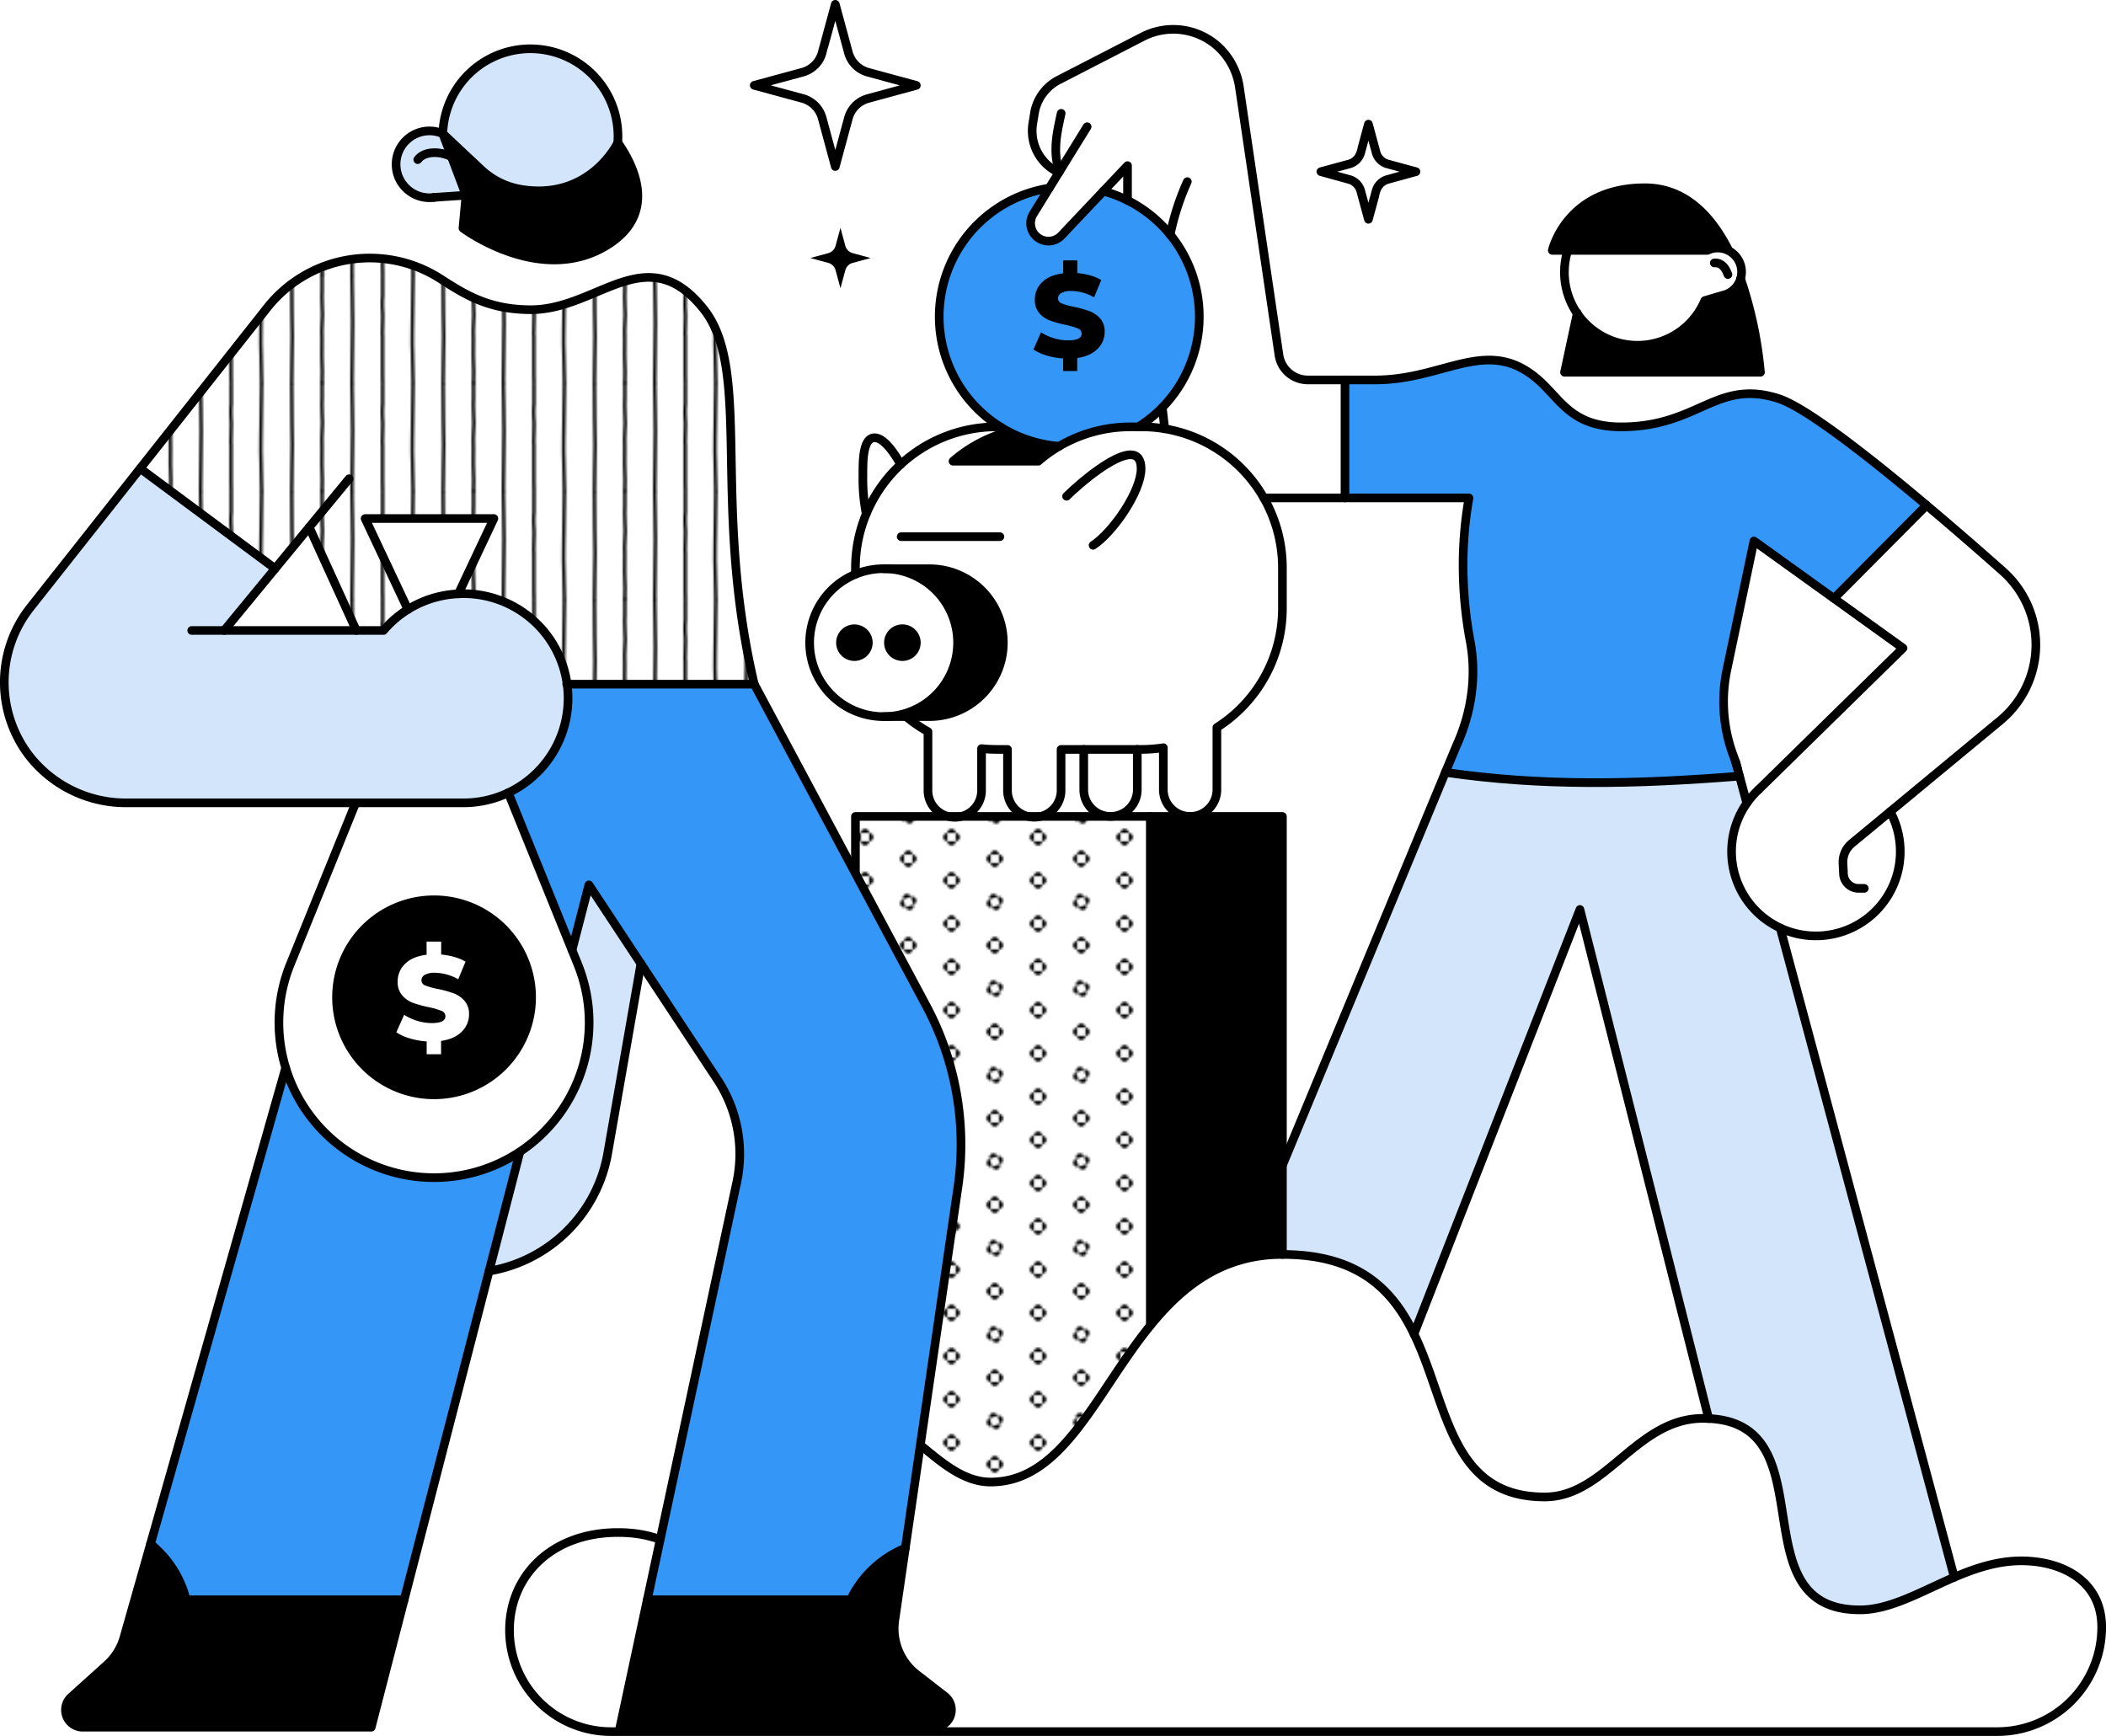 <svg xmlns="http://www.w3.org/2000/svg" xmlns:xlink="http://www.w3.org/1999/xlink" viewBox="0 0 973.78 802.75"><defs><style>.cls-1,.cls-2,.cls-3{fill:none;}.cls-2,.cls-3{stroke:#000;stroke-linecap:round;stroke-linejoin:round;}.cls-2{stroke-width:1.5px;}.cls-3{stroke-width:4px;}.cls-4{fill:#fff;}.cls-5{fill:#d3e5fb;}.cls-6{fill:#3496f7;}.cls-7{fill:url(#New_Pattern_3);}.cls-8{fill:url(#New_Pattern_4);}</style><pattern id="New_Pattern_3" data-name="New Pattern 3" width="40" height="40" patternTransform="translate(-2480.02 117.12)" patternUnits="userSpaceOnUse" viewBox="0 0 40 40"><rect class="cls-1" width="40" height="40"></rect><path d="M36.18,30a1.9,1.9,0,0,0,1.91,1.91V28.09A1.9,1.9,0,0,0,36.18,30Z"></path><path d="M40,33.82a1.9,1.9,0,0,0,1.91-1.91H38.09A1.9,1.9,0,0,0,40,33.82Z"></path><path d="M40,26.18a1.9,1.9,0,0,0-1.91,1.91h3.82A1.9,1.9,0,0,0,40,26.18Z"></path><path d="M16.18,40a1.9,1.9,0,0,0,1.91,1.91V38.09A1.9,1.9,0,0,0,16.18,40Z"></path><path d="M21.91,38.09v3.82a1.91,1.91,0,0,0,0-3.82Z"></path><path d="M20,36.18a1.9,1.9,0,0,0-1.91,1.91h3.82A1.9,1.9,0,0,0,20,36.18Z"></path><path d="M1.91,28.09v3.82a1.91,1.91,0,0,0,0-3.82Z"></path><path d="M36.18,10a1.9,1.9,0,0,0,1.91,1.91V8.09A1.9,1.9,0,0,0,36.18,10Z"></path><path d="M40,13.82a1.9,1.9,0,0,0,1.91-1.91H38.09A1.9,1.9,0,0,0,40,13.82Z"></path><path d="M40,6.18a1.9,1.9,0,0,0-1.91,1.91h3.82A1.9,1.9,0,0,0,40,6.18Z"></path><path d="M18.79,16.37a1.92,1.92,0,0,0-1.21,2.42l3.63-1.21A1.92,1.92,0,0,0,18.79,16.37Z"></path><path d="M22.42,21.21l-3.63,1.21a1.91,1.91,0,0,0,3.63-1.21Z"></path><path d="M16.37,21.21a1.92,1.92,0,0,0,2.42,1.21l-1.21-3.63A1.92,1.92,0,0,0,16.37,21.21Z"></path><path d="M23.63,18.79a1.92,1.92,0,0,0-2.42-1.21l1.21,3.63A1.92,1.92,0,0,0,23.63,18.79Z"></path><path d="M1.91,8.09v3.82a1.91,1.91,0,0,0,0-3.82Z"></path><path d="M20,3.82a1.9,1.9,0,0,0,1.91-1.91H18.09A1.9,1.9,0,0,0,20,3.82Z"></path><path d="M0,33.82a1.9,1.9,0,0,0,1.91-1.91H-1.91A1.9,1.9,0,0,0,0,33.82Z"></path><path d="M0,26.18a1.9,1.9,0,0,0-1.91,1.91H1.91A1.9,1.9,0,0,0,0,26.18Z"></path><path d="M0,13.82a1.9,1.9,0,0,0,1.91-1.91H-1.91A1.9,1.9,0,0,0,0,13.82Z"></path><path d="M0,6.18A1.9,1.9,0,0,0-1.91,8.09H1.91A1.9,1.9,0,0,0,0,6.18Z"></path><path d="M16.18,0a1.9,1.9,0,0,0,1.91,1.91V-1.91A1.9,1.9,0,0,0,16.18,0Z"></path><path d="M21.91-1.91V1.91A1.9,1.9,0,0,0,23.82,0,1.9,1.9,0,0,0,21.91-1.91Z"></path></pattern><pattern id="New_Pattern_4" data-name="New Pattern 4" width="70" height="50" patternTransform="translate(-2184.02 -372.88)" patternUnits="userSpaceOnUse" viewBox="0 0 70 50"><rect class="cls-1" width="70" height="50"></rect><path class="cls-2" d="M8.89,100c-.05-7.08.29-14.17.29-21.25,0-4.32-.37-17.48-.29-28.09"></path><path class="cls-2" d="M22.94,99.84c0-1.65.09-3.31.09-5,0-2.48-.21-5-.21-7.45s0-3.83.05-7.28c0-1.44-.06-2.9-.06-4.35,0-3.1.31-4.62.31-7.37,0-1.4-.27-4.94-.27-8.33q0-1.61.09-3.21V50.11"></path><path class="cls-2" d="M36.74,99.84c0-9.46.33-18.09.33-27.56,0-3.7-.15-7.46-.15-11.2,0-3.35-.1-7.29-.18-10.75"></path><path class="cls-2" d="M50.93,99.75c0-1.24-.07-2.75-.07-4,0-1.92,0-3.86,0-5.79,0-3.87,0-7.66,0-11.51a8.42,8.42,0,0,1-.08-1.22c0-.32.18-6.68.18-8,0-2.2-.21-3.25-.21-5.64,0-1.3.06-2.65.17-3.86,0-2.89,0-5.89,0-9.05"></path><path class="cls-2" d="M65,99.71c0-8.34-.55-15.73-.36-24.06.18-8.13.16-17.71.36-25.19"></path><path class="cls-2" d="M8.89,50c-.05-7.08.29-14.17.29-21.25,0-4.32-.37-17.48-.29-28.09"></path><path class="cls-2" d="M22.94,49.84c0-1.65.09-3.31.09-5,0-2.48-.21-5-.21-7.45s0-3.83.05-7.28c0-1.44-.06-2.9-.06-4.35,0-3.1.31-4.62.31-7.37,0-1.4-.27-4.94-.27-8.33q0-1.6.09-3.21V.11"></path><path class="cls-2" d="M36.74,49.84c0-9.46.33-18.09.33-27.56,0-3.7-.15-7.46-.15-11.2,0-3.35-.1-7.29-.18-10.75"></path><path class="cls-2" d="M50.93,49.75c0-1.24-.07-2.75-.07-4,0-1.92,0-3.86,0-5.79,0-3.87,0-7.66,0-11.51a8.42,8.42,0,0,1-.08-1.22c0-.32.18-6.68.18-8,0-2.2-.21-3.25-.21-5.64,0-1.3.06-2.65.17-3.86,0-2.89,0-5.89,0-9"></path><path class="cls-2" d="M65,49.71c0-8.34-.55-15.73-.36-24.06.18-8.13.16-17.71.36-25.19"></path><path class="cls-2" d="M8.89,0c-.05-7.08.29-14.17.29-21.25,0-4.32-.37-17.48-.29-28.09"></path><path class="cls-2" d="M22.94-.16c0-1.65.09-3.31.09-5,0-2.48-.21-5-.21-7.45s0-3.83.05-7.28c0-1.44-.06-2.9-.06-4.35,0-3.1.31-4.62.31-7.37,0-1.4-.27-4.94-.27-8.33q0-1.61.09-3.21v-6.71"></path><path class="cls-2" d="M36.74-.16c0-9.46.33-18.09.33-27.56,0-3.7-.15-7.46-.15-11.2,0-3.35-.1-7.29-.18-10.75"></path><path class="cls-2" d="M50.93-.25c0-1.24-.07-2.75-.07-4,0-1.92,0-3.86,0-5.79,0-3.87,0-7.66,0-11.51a8.42,8.42,0,0,1-.08-1.22c0-.32.18-6.68.18-8,0-2.2-.21-3.25-.21-5.64,0-1.3.06-2.65.17-3.86,0-2.89,0-5.89,0-9.05"></path><path class="cls-2" d="M65-.29c0-8.34-.55-15.73-.36-24.06.18-8.13.16-17.71.36-25.19"></path></pattern></defs><g id="Layer_2" data-name="Layer 2"><g id="illustrations"><path class="cls-3" d="M423.69,39.48,401.31,33.4a12.93,12.93,0,0,1-9-9L386.23,2s-6.07,22.36-6.08,22.38a12.9,12.9,0,0,1-9,9l-22.4,6.08,22.4,6.08a12.9,12.9,0,0,1,9,9S386.23,77,386.23,77l6.08-22.43a12.93,12.93,0,0,1,9-9Z"></path><path d="M402.56,119.32l-8.33-2.27a4.79,4.79,0,0,1-3.35-3.33s-2.27-8.36-2.27-8.36l-2.26,8.34a4.8,4.8,0,0,1-3.35,3.35l-8.34,2.27,8.34,2.26a4.83,4.83,0,0,1,3.35,3.36l2.26,8.34s2.26-8.34,2.27-8.36a4.82,4.82,0,0,1,3.35-3.34Z"></path><path class="cls-3" d="M654.71,79.38l-13.13-3.56a7.6,7.6,0,0,1-5.28-5.26s-3.56-13.15-3.56-13.15-3.56,13.11-3.56,13.12a7.57,7.57,0,0,1-5.28,5.29l-13.13,3.56L623.9,83a7.57,7.57,0,0,1,5.28,5.29s3.56,13.12,3.56,13.12,3.56-13.13,3.56-13.15A7.6,7.6,0,0,1,641.58,83Z"></path><path class="cls-4" d="M971.78,752.48h0a48.29,48.29,0,0,1-48.28,48.26h-641a46.9,46.9,0,0,1-46.92-46.81v-.1c0-24.86,19.16-45.15,50.18-45.15,20,0,25.64,8.08,38.05,8.08,29.91,0,20.59-63.4,71.72-63.46h.14c23.48,0,38.9,32,62.36,32,33.51,0,48.73-41.51,73.85-72.38,14.89-18.29,33.28-32.86,61-32.86H593c35.37,0,51,16.47,60.83,36.75,15.84,32.7,16.55,75.39,60.45,75.39,28.31,0,42.4-36.33,73.13-36.33.92,0,1.81,0,2.68.07,55.48,2.49,12.92,88.47,69.94,88.47,14,0,28.24-8.49,43.63-15.08,9.76-4.18,20-7.59,31-7.59C953.35,721.78,971.78,731,971.78,752.48Z"></path><path class="cls-4" d="M874,375.32a39,39,0,1,1-66.28-3.92,36.21,36.21,0,0,1,5.16-6,1.85,1.85,0,0,1,.28-.28l66.79-65.46L848,276.75l42.84-43.1C903,243.9,915.17,254.49,926,264.1a45.49,45.49,0,0,1-1.16,69.13Z"></path><path class="cls-5" d="M823.16,429.18l80.47,300.19C888.24,736,874,744.45,860,744.45c-57,0-14.46-85.83-69.94-88.47L730.53,420.57,653.8,616.85C644,596.57,628.34,580.13,593,580.1V538.8l75.32-181.64h0c44.26,6.46,87,5.64,136,1.76l3.35,12.48h0a39,39,0,0,0,15.47,57.78Z"></path><path class="cls-6" d="M890.82,233.65,848,276.75l-37-26.59-12.46,59.46a71.56,71.56,0,0,0,2.85,39.5c.76,2,1.41,4.08,2,6.19l1,3.61c-49.05,3.88-91.77,4.7-136-1.76h0s4.9-11.76,5.2-12.43c6.84-15.07,9.38-31.76,6.34-48a190.86,190.86,0,0,1-3.32-35.26,178.44,178.44,0,0,1,2.72-31.21H621.91V175.69h14c33.65,0,53.37-22.26,78.13,2.51,8.76,8.75,14.71,19.19,35.56,19.19,35.88,0,43.89-22.24,72.65-13.13C834.57,188.17,862.71,210,890.82,233.65Z"></path><path d="M814,172.14H723.42l5.89-27.37a33.79,33.79,0,0,0,59-5.81l8.22-2.43a11,11,0,0,0,8.33-7.65A186.53,186.53,0,0,1,814,172.14Z"></path><path class="cls-4" d="M805.28,125.71a10.94,10.94,0,0,1-.46,3.17,11.09,11.09,0,0,1-8.33,7.65L788.27,139a33.78,33.78,0,0,1-63.35-23.22h64.55a11,11,0,0,1,9.91.2A11,11,0,0,1,805.28,125.71Z"></path><path d="M799.39,115.93h0a11,11,0,0,0-9.91-.2H717.76s6.57-28.95,42.82-28.95C779.18,86.79,791.4,100,799.39,115.93Z"></path><path class="cls-4" d="M541.06,108.52a60,60,0,0,0-19.72-15.84V76.61L490.79,108.9a8.24,8.24,0,0,1-13-10L485.12,87h0l4.37-7.08-2.4-1.52a21.18,21.18,0,0,1-9.57-21.25l.75-4.69A21.18,21.18,0,0,1,489.49,37l38.84-20a30.88,30.88,0,0,1,35.17,4.82,31.74,31.74,0,0,1,9.62,18.75l18.25,123.6a13.49,13.49,0,0,0,13.35,11.52h17.19v54.57H584.37a65.35,65.35,0,0,0-45.81-32l-1.14-9.83a60.12,60.12,0,0,0,3.64-79.93Z"></path><path d="M593,538.8v41.3h-.09c-27.71,0-46.1,14.57-61,32.86V377.55H593Z"></path><path class="cls-4" d="M593,262.65V281.3a65.23,65.23,0,0,1-30.3,55.11v28.75a12.38,12.38,0,1,1-24.76,0V345.77a67.31,67.31,0,0,1-10.21.78H490.62v18.61a12.39,12.39,0,1,1-24.77,0V346.55h-5a67.31,67.31,0,0,1-7-.36v19a12.39,12.39,0,1,1-24.77,0V338.33A65.33,65.33,0,0,1,419,331.39h10.77a34.19,34.19,0,1,0,0-68.38H408.56a34.19,34.19,0,0,0-13,2.56v-2.92a65.28,65.28,0,0,1,65.27-65.26h1.65q1.91,1.19,3.88,2.24a65.2,65.2,0,0,0-25.67,13.66h39.41a65.11,65.11,0,0,1,42.69-15.89h4.93a65.05,65.05,0,0,1,56.67,32.87A64.92,64.92,0,0,1,593,262.65Z"></path><path class="cls-6" d="M554.53,146.44a60.16,60.16,0,0,1-28.19,50.95h-3.57a65,65,0,0,0-33.08,9,59.68,59.68,0,0,1-23.35-6.76q-2-1.05-3.88-2.24A60.14,60.14,0,0,1,485.12,87l-7.33,11.89a8.24,8.24,0,0,0,13,10l19.39-20.49a60.17,60.17,0,0,1,44.35,58Z"></path><path class="cls-4" d="M531.89,377.55V613c-25.12,30.87-40.34,72.38-73.85,72.38-23.46,0-38.88-32-62.36-32h-.14V377.55Z"></path><path class="cls-7" d="M531.89,377.55V613c-25.12,30.87-40.34,72.38-73.85,72.38-23.46,0-38.88-32-62.36-32h-.14V377.55Z"></path><path class="cls-4" d="M525.87,346.55v18.61a12.38,12.38,0,1,1-24.76,0V346.55Z"></path><path d="M489.69,206.38a65.49,65.49,0,0,0-9.61,6.9H440.67a65.2,65.2,0,0,1,25.67-13.66A59.68,59.68,0,0,0,489.69,206.38Z"></path><path d="M429.74,263a34.19,34.19,0,1,1,0,68.38H408.56a34.19,34.19,0,1,0,0-68.38Z"></path><path class="cls-4" d="M408.56,263a34.14,34.14,0,1,1-13,2.56A34.2,34.2,0,0,1,408.56,263Zm15.14,34.18a6.45,6.45,0,1,0-6.45,6.45A6.44,6.44,0,0,0,423.7,297.19Zm-22.2,0a6.44,6.44,0,1,0-6.45,6.45A6.44,6.44,0,0,0,401.5,297.19Z"></path><path d="M417.25,290.76a6.44,6.44,0,1,1-6.44,6.43A6.44,6.44,0,0,1,417.25,290.76Z"></path><path class="cls-4" d="M416.49,214.73h0a65.09,65.09,0,0,0-16,22.87h0A83.87,83.87,0,0,1,399,220c0-5.57-.29-17.56,5.39-17.56C408.34,202.43,412.71,208.08,416.49,214.73Z"></path><path d="M395.05,290.76a6.44,6.44,0,1,1-6.43,6.43A6.44,6.44,0,0,1,395.05,290.76Z"></path><path class="cls-3" d="M395.54,653.31c-51.13.06-41.81,63.46-71.72,63.46-12.41,0-18.1-8.08-38.05-8.08-31,0-50.18,20.29-50.18,45.15v.1a46.9,46.9,0,0,0,46.92,46.81h641a48.29,48.29,0,0,0,48.28-48.26h0c0-21.52-18.43-30.7-37.18-30.7-11,0-21.21,3.41-31,7.59C888.24,736,874,744.45,860,744.45c-57,0-14.46-86-69.94-88.47-.87,0-1.76-.07-2.68-.07-30.73,0-44.82,36.33-73.13,36.33-43.9,0-44.61-42.68-60.45-75.39C644,596.57,628.34,580.12,593,580.1h-.09c-27.71,0-46.1,14.57-61,32.86-25.13,30.87-40.34,72.38-73.85,72.38-23.46,0-38.88-32-62.36-32Z"></path><polyline class="cls-3" points="395.54 653.31 395.54 377.55 592.97 377.55 592.97 580.1"></polyline><line class="cls-3" x1="531.89" y1="377.55" x2="531.89" y2="612.96"></line><path class="cls-3" d="M525.87,346.55v18.61a12.38,12.38,0,1,1-24.76,0V346.55"></path><path class="cls-3" d="M408.56,331.39a34.2,34.2,0,1,0-34.19-34.2A34.2,34.2,0,0,0,408.56,331.39Z"></path><path class="cls-3" d="M401.5,297.19a6.44,6.44,0,1,0-6.45,6.45A6.44,6.44,0,0,0,401.5,297.19Z"></path><path class="cls-3" d="M423.7,297.19a6.45,6.45,0,1,0-6.45,6.45A6.44,6.44,0,0,0,423.7,297.19Z"></path><path class="cls-3" d="M395.54,265.57v-2.92a65.28,65.28,0,0,1,65.27-65.26h1.65"></path><path class="cls-3" d="M527.7,197.39a65.05,65.05,0,0,1,56.67,32.87,65,65,0,0,1,8.6,32.39V281.3a65.23,65.23,0,0,1-30.3,55.11v28.75a12.38,12.38,0,1,1-24.76,0V345.77a67.31,67.31,0,0,1-10.21.78H490.62v18.61a12.39,12.39,0,1,1-24.77,0V346.55h-5a67.31,67.31,0,0,1-7-.36v19a12.39,12.39,0,1,1-24.77,0V338.33A65.33,65.33,0,0,1,419,331.39"></path><path class="cls-3" d="M466.34,199.62a65.2,65.2,0,0,0-25.67,13.66h39.41a65.11,65.11,0,0,1,42.69-15.89H531"></path><path class="cls-3" d="M408.56,263h21.18a34.19,34.19,0,1,1,0,68.38H408.56"></path><line class="cls-3" x1="416.68" y1="248.17" x2="462.34" y2="248.17"></line><path class="cls-3" d="M400.52,237.61A83.87,83.87,0,0,1,399,220c0-5.57-.29-17.56,5.39-17.56,3.92,0,8.29,5.65,12.07,12.3"></path><path class="cls-3" d="M493.17,229.49c7.11-7,21.9-19.18,29.56-19.18,3.22,0,4.89,2.17,4.89,6.44,0,10.6-13.07,29.45-22.19,35.42"></path><path class="cls-3" d="M526.34,197.39a60.15,60.15,0,0,0-16.16-109"></path><path class="cls-3" d="M485.12,87a60.14,60.14,0,0,0-22.66,110.36q1.91,1.19,3.88,2.24a59.89,59.89,0,0,0,23.35,6.76"></path><path class="cls-3" d="M489.85,79.39,485.13,87h0l-7.33,11.89a8.24,8.24,0,0,0,13,10l30.55-32.29V92.67"></path><line class="cls-3" x1="502.67" y1="58.6" x2="489.85" y2="79.37"></line><path class="cls-3" d="M490.67,52.41c-1.27,5.83-2.48,11.1-2.48,16.54a30.61,30.61,0,0,0,1.66,10.42v0"></path><path class="cls-3" d="M549,84a115,115,0,0,0-7.92,24.49"></path><line class="cls-3" x1="537.42" y1="188.45" x2="538.56" y2="198.28"></line><path class="cls-3" d="M584.37,230.26h94.86a178.44,178.44,0,0,0-2.72,31.21,190.86,190.86,0,0,0,3.32,35.26c3,16.24.5,32.93-6.34,48C673.19,345.4,593,538.8,593,538.8"></path><polyline class="cls-3" points="653.8 616.86 730.53 420.57 790.06 655.98"></polyline><line class="cls-3" x1="802.58" y1="352.41" x2="807.68" y2="371.4"></line><line class="cls-3" x1="823.16" y1="429.18" x2="903.63" y2="729.37"></line><path class="cls-3" d="M668.3,357.16c44.26,6.46,87,5.64,136,1.76"></path><path class="cls-3" d="M489,79.62l-1.89-1.2a21.18,21.18,0,0,1-9.57-21.25l.75-4.69A21.18,21.18,0,0,1,489.49,37l38.84-20a30.88,30.88,0,0,1,35.17,4.82,31.74,31.74,0,0,1,9.62,18.75l18.25,123.6a13.49,13.49,0,0,0,13.35,11.52h31.16c33.65,0,53.37-22.26,78.13,2.51,8.76,8.75,14.71,19.19,35.56,19.19,35.88,0,43.89-22.24,72.65-13.13,12.35,3.91,40.5,25.74,68.6,49.39C903,243.9,915.17,254.49,926,264.1a45.49,45.49,0,0,1-1.16,69.13L856.24,390a11.26,11.26,0,0,0-4.07,9.28l.24,4.86a7,7,0,0,0,7,6.67H862"></path><path class="cls-3" d="M803.36,355.31c-.57-2.11-1.22-4.18-2-6.19a71.56,71.56,0,0,1-2.85-39.5L811,250.16l68.93,49.54-66.79,65.46"></path><path class="cls-3" d="M813.13,365.16a1.85,1.85,0,0,0-.28.28,37.12,37.12,0,0,0-5.16,6A39,39,0,1,0,874,375.32"></path><line class="cls-3" x1="621.91" y1="175.69" x2="621.91" y2="230.26"></line><line class="cls-3" x1="847.98" y1="276.75" x2="890.82" y2="233.65"></line><path class="cls-3" d="M724.92,115.74A33.78,33.78,0,0,0,788.27,139l8.22-2.43a11.09,11.09,0,0,0,8.33-7.65,10.94,10.94,0,0,0,.46-3.17,11.06,11.06,0,0,0-5.9-9.77,11,11,0,0,0-9.91-.2H717.76s6.57-28.95,42.82-28.95c18.6,0,30.82,13.16,38.81,29.14"></path><path class="cls-3" d="M804.82,128.88A186.53,186.53,0,0,1,814,172.14H723.42l5.89-27.37"></path><path class="cls-3" d="M792.66,121.59l.53,0c3.12,0,4.75,2.55,5.78,5.37"></path><path d="M507.46,161.35q-3.22,3.3-9.37,4.22v6h-6.53v-5.82a34.14,34.14,0,0,1-7.72-1.38,22.27,22.27,0,0,1-6-2.75l3.53-7.94a22.79,22.79,0,0,0,5.93,2.72,22.55,22.55,0,0,0,6.63,1c4.13,0,6.2-1,6.2-3.1a2.56,2.56,0,0,0-1.77-2.42,32.1,32.1,0,0,0-5.68-1.66,56.63,56.63,0,0,1-7.18-2,12,12,0,0,1-4.94-3.4,9.17,9.17,0,0,1-2.07-6.31,10.9,10.9,0,0,1,3.37-8q3.38-3.33,9.73-4.1v-6h6.53v5.87a31.12,31.12,0,0,1,6,1.09,21.72,21.72,0,0,1,5.08,2.12l-3.31,8a22.15,22.15,0,0,0-10.55-2.94,8.79,8.79,0,0,0-4.68,1,2.86,2.86,0,0,0-1.46,2.47,2.46,2.46,0,0,0,1.74,2.28,30.71,30.71,0,0,0,5.6,1.58,54.31,54.31,0,0,1,7.2,2,12.54,12.54,0,0,1,4.95,3.37,9,9,0,0,1,2.09,6.28A10.73,10.73,0,0,1,507.46,161.35Z"></path><path class="cls-6" d="M428.25,465.06A136.18,136.18,0,0,1,442.92,549l-24.32,167a48.39,48.39,0,0,0-25.31,23.86h-94l41.37-193.12a62.51,62.51,0,0,0-9-47.52L272.3,409.19l-7.81,30.19L235,366.57a48.4,48.4,0,0,0,27.51-43.75,49.05,49.05,0,0,0-.45-6.44h86.72Z"></path><path d="M436.93,784.44a8,8,0,0,1-4.87,14.24H286.67l12.61-58.9h94a48.39,48.39,0,0,1,25.31-23.86l-4.86,33.35a26.75,26.75,0,0,0,10.07,25Z"></path><path class="cls-4" d="M143,243.78l-15.77,19.16-62.4-46.31,58.71-74.3a60.45,60.45,0,0,1,80.17-13.39c11.46,7.39,22.43,14.27,41.8,14.27,30.94,0,53.5-33.37,79.85-.32,22.59,28.35,3.58,89.34,23.42,173.49H262a48.62,48.62,0,0,0-45.19-41.75,47.18,47.18,0,0,0-4.9,0l16.41-34.83H168.82l19.79,42a48.66,48.66,0,0,0-11.29,9.72H164.75Z"></path><path class="cls-8" d="M143,243.78l-15.77,19.16-62.4-46.31,58.71-74.3a60.45,60.45,0,0,1,80.17-13.39c11.46,7.39,22.43,14.27,41.8,14.27,30.94,0,53.5-33.37,79.85-.32,22.59,28.35,3.58,89.34,23.42,173.49H262a48.62,48.62,0,0,0-45.19-41.75,47.18,47.18,0,0,0-4.9,0l16.41-34.83H168.82l19.79,42a48.66,48.66,0,0,0-11.29,9.72H164.75Z"></path><path class="cls-5" d="M272.3,409.19l24.05,36.43L281,533.31a66.92,66.92,0,0,1-54.86,54.48l14.23-55.07A71.82,71.82,0,0,0,267.19,446l-2.7-6.66Z"></path><path d="M208.74,72.48l-4-10.69,17.52,16.45A35.75,35.75,0,0,0,241,87.57c32,5.2,44.68-21.6,44.68-21.6,7.25,10.33,18.54,32.48-4.49,47.12-30.9,19.64-67.12-7.58-67.12-7.58l1.4-15.23Z"></path><path class="cls-4" d="M267.19,446a71.72,71.72,0,1,1-133,0l30.3-74.76h49.61A48.26,48.26,0,0,0,235,366.57ZM245.8,461.18a45.1,45.1,0,1,0-45.1,45.11A45.11,45.11,0,0,0,245.8,461.18Z"></path><path class="cls-5" d="M103.67,291.55h73.65a48.66,48.66,0,0,1,11.29-9.72A48,48,0,0,1,212,274.61a47.18,47.18,0,0,1,4.9,0,48.36,48.36,0,0,1-2.72,96.65H58.62A56.64,56.64,0,0,1,13,348.81a55.81,55.81,0,0,1,1-67.87l50.81-64.31,62.4,46.31Z"></path><path class="cls-6" d="M240.37,532.72l-53.5,207.06H86.08A48.17,48.17,0,0,0,69.59,714l62.49-220.13a71.74,71.74,0,0,0,108.29,38.87Z"></path><path d="M200.7,416.07a45.11,45.11,0,1,1-45.1,45.11A45.11,45.11,0,0,1,200.7,416.07Z"></path><path class="cls-4" d="M228.36,239.78,212,274.61a48,48,0,0,0-23.34,7.22l-19.79-42Z"></path><path class="cls-5" d="M245.23,22.34a40.51,40.51,0,0,0-40.49,39.45l17.52,16.45A35.75,35.75,0,0,0,241,87.57c32,5.2,44.68-21.6,44.68-21.6q.12-1.55.12-3.12A40.52,40.52,0,0,0,245.23,22.34Z"></path><path class="cls-5" d="M183.13,76a15.45,15.45,0,0,0,15.45,15.44,17.39,17.39,0,0,0,2.06-.13l14.78-1L204.74,61.79A15.47,15.47,0,0,0,183.13,76Z"></path><path d="M186.87,739.78l-15.22,58.9H38.16a8,8,0,0,1-5.32-13.87l16.63-15a26.74,26.74,0,0,0,7.84-12.58L69.59,714a48.17,48.17,0,0,1,16.49,25.8Z"></path><path class="cls-3" d="M88.65,291.55h88.67A48.27,48.27,0,0,1,212,274.61a47.18,47.18,0,0,1,4.9,0,48.36,48.36,0,0,1-2.72,96.65H58.62A56.64,56.64,0,0,1,13,348.81a55.81,55.81,0,0,1,1-67.87L123.52,142.33a60.45,60.45,0,0,1,80.17-13.39c11.46,7.39,22.43,14.27,41.8,14.27,30.94,0,53.5-33.37,79.85-.32,22.59,28.35,3.58,89.34,23.42,173.49l79.49,148.68A136.18,136.18,0,0,1,442.92,549L413.74,749.27a26.75,26.75,0,0,0,10.07,25l13.12,10.19a8,8,0,0,1-4.87,14.24H286.67l54-252a62.51,62.51,0,0,0-9-47.52L272.3,409.19l-7.81,30.19"></path><path class="cls-3" d="M240.37,532.72l-68.72,266H38.16a8,8,0,0,1-5.32-13.87l16.63-15a26.74,26.74,0,0,0,7.84-12.58l74.77-263.42"></path><line class="cls-3" x1="103.67" y1="291.55" x2="161.41" y2="221.39"></line><line class="cls-3" x1="127.21" y1="262.94" x2="64.81" y2="216.63"></line><path class="cls-3" d="M235,366.57,267.19,446a71.72,71.72,0,1,1-133,0l30.3-74.76"></path><polyline class="cls-3" points="188.61 281.83 168.82 239.78 228.36 239.78 211.95 274.61"></polyline><path class="cls-3" d="M245.8,461.18a45.1,45.1,0,1,0-45.1,45.11A45.11,45.11,0,0,0,245.8,461.18Z"></path><line class="cls-3" x1="200.56" y1="91.28" x2="215.42" y2="90.28"></line><path class="cls-3" d="M285.63,66q.12-1.55.12-3.12a40.51,40.51,0,0,0-81-1.06,15.45,15.45,0,1,0-6.16,29.62,17.39,17.39,0,0,0,2.06-.13"></path><path class="cls-3" d="M204.74,61.79l17.52,16.45A35.75,35.75,0,0,0,241,87.57c32,5.2,44.68-21.6,44.68-21.6,7.25,10.33,18.54,32.48-4.49,47.12-30.9,19.64-67.12-7.58-67.12-7.58l1.4-15.23Z"></path><path class="cls-3" d="M193.17,73.82c3-4,10.09-4.08,15.57-1.34h0"></path><path class="cls-3" d="M418.6,715.92a48.39,48.39,0,0,0-25.31,23.86h-94"></path><path class="cls-3" d="M186.87,739.78H86.08A48.17,48.17,0,0,0,69.59,714"></path><line class="cls-3" x1="348.76" y1="316.38" x2="262.04" y2="316.38"></line><line class="cls-3" x1="142.98" y1="243.78" x2="164.75" y2="291.55"></line><path class="cls-3" d="M296.35,445.62,281,533.31a66.92,66.92,0,0,1-54.86,54.48"></path><path class="cls-4" d="M213.52,477.07c-2.2,2.23-5.39,3.67-9.57,4.29v6.16h-6.66v-5.93a34.81,34.81,0,0,1-7.87-1.42,22.78,22.78,0,0,1-6.16-2.8l3.61-8.1a23.34,23.34,0,0,0,6,2.78,23.09,23.09,0,0,0,6.77,1.05q6.31,0,6.32-3.16a2.62,2.62,0,0,0-1.8-2.47,32.78,32.78,0,0,0-5.8-1.69,55.65,55.65,0,0,1-7.32-2,12.34,12.34,0,0,1-5.05-3.46,9.41,9.41,0,0,1-2.11-6.44,11.12,11.12,0,0,1,3.44-8.18q3.45-3.41,9.93-4.19v-6.1H204v6a33.06,33.06,0,0,1,6.07,1.11,23.12,23.12,0,0,1,5.19,2.16l-3.38,8.16a22.6,22.6,0,0,0-10.77-3,9.1,9.1,0,0,0-4.77,1,2.93,2.93,0,0,0-1.49,2.53,2.51,2.51,0,0,0,1.77,2.33,33.13,33.13,0,0,0,5.72,1.61,52.62,52.62,0,0,1,7.34,2,12.62,12.62,0,0,1,5.05,3.44,9.16,9.16,0,0,1,2.14,6.41A11,11,0,0,1,213.52,477.07Z"></path></g></g></svg>